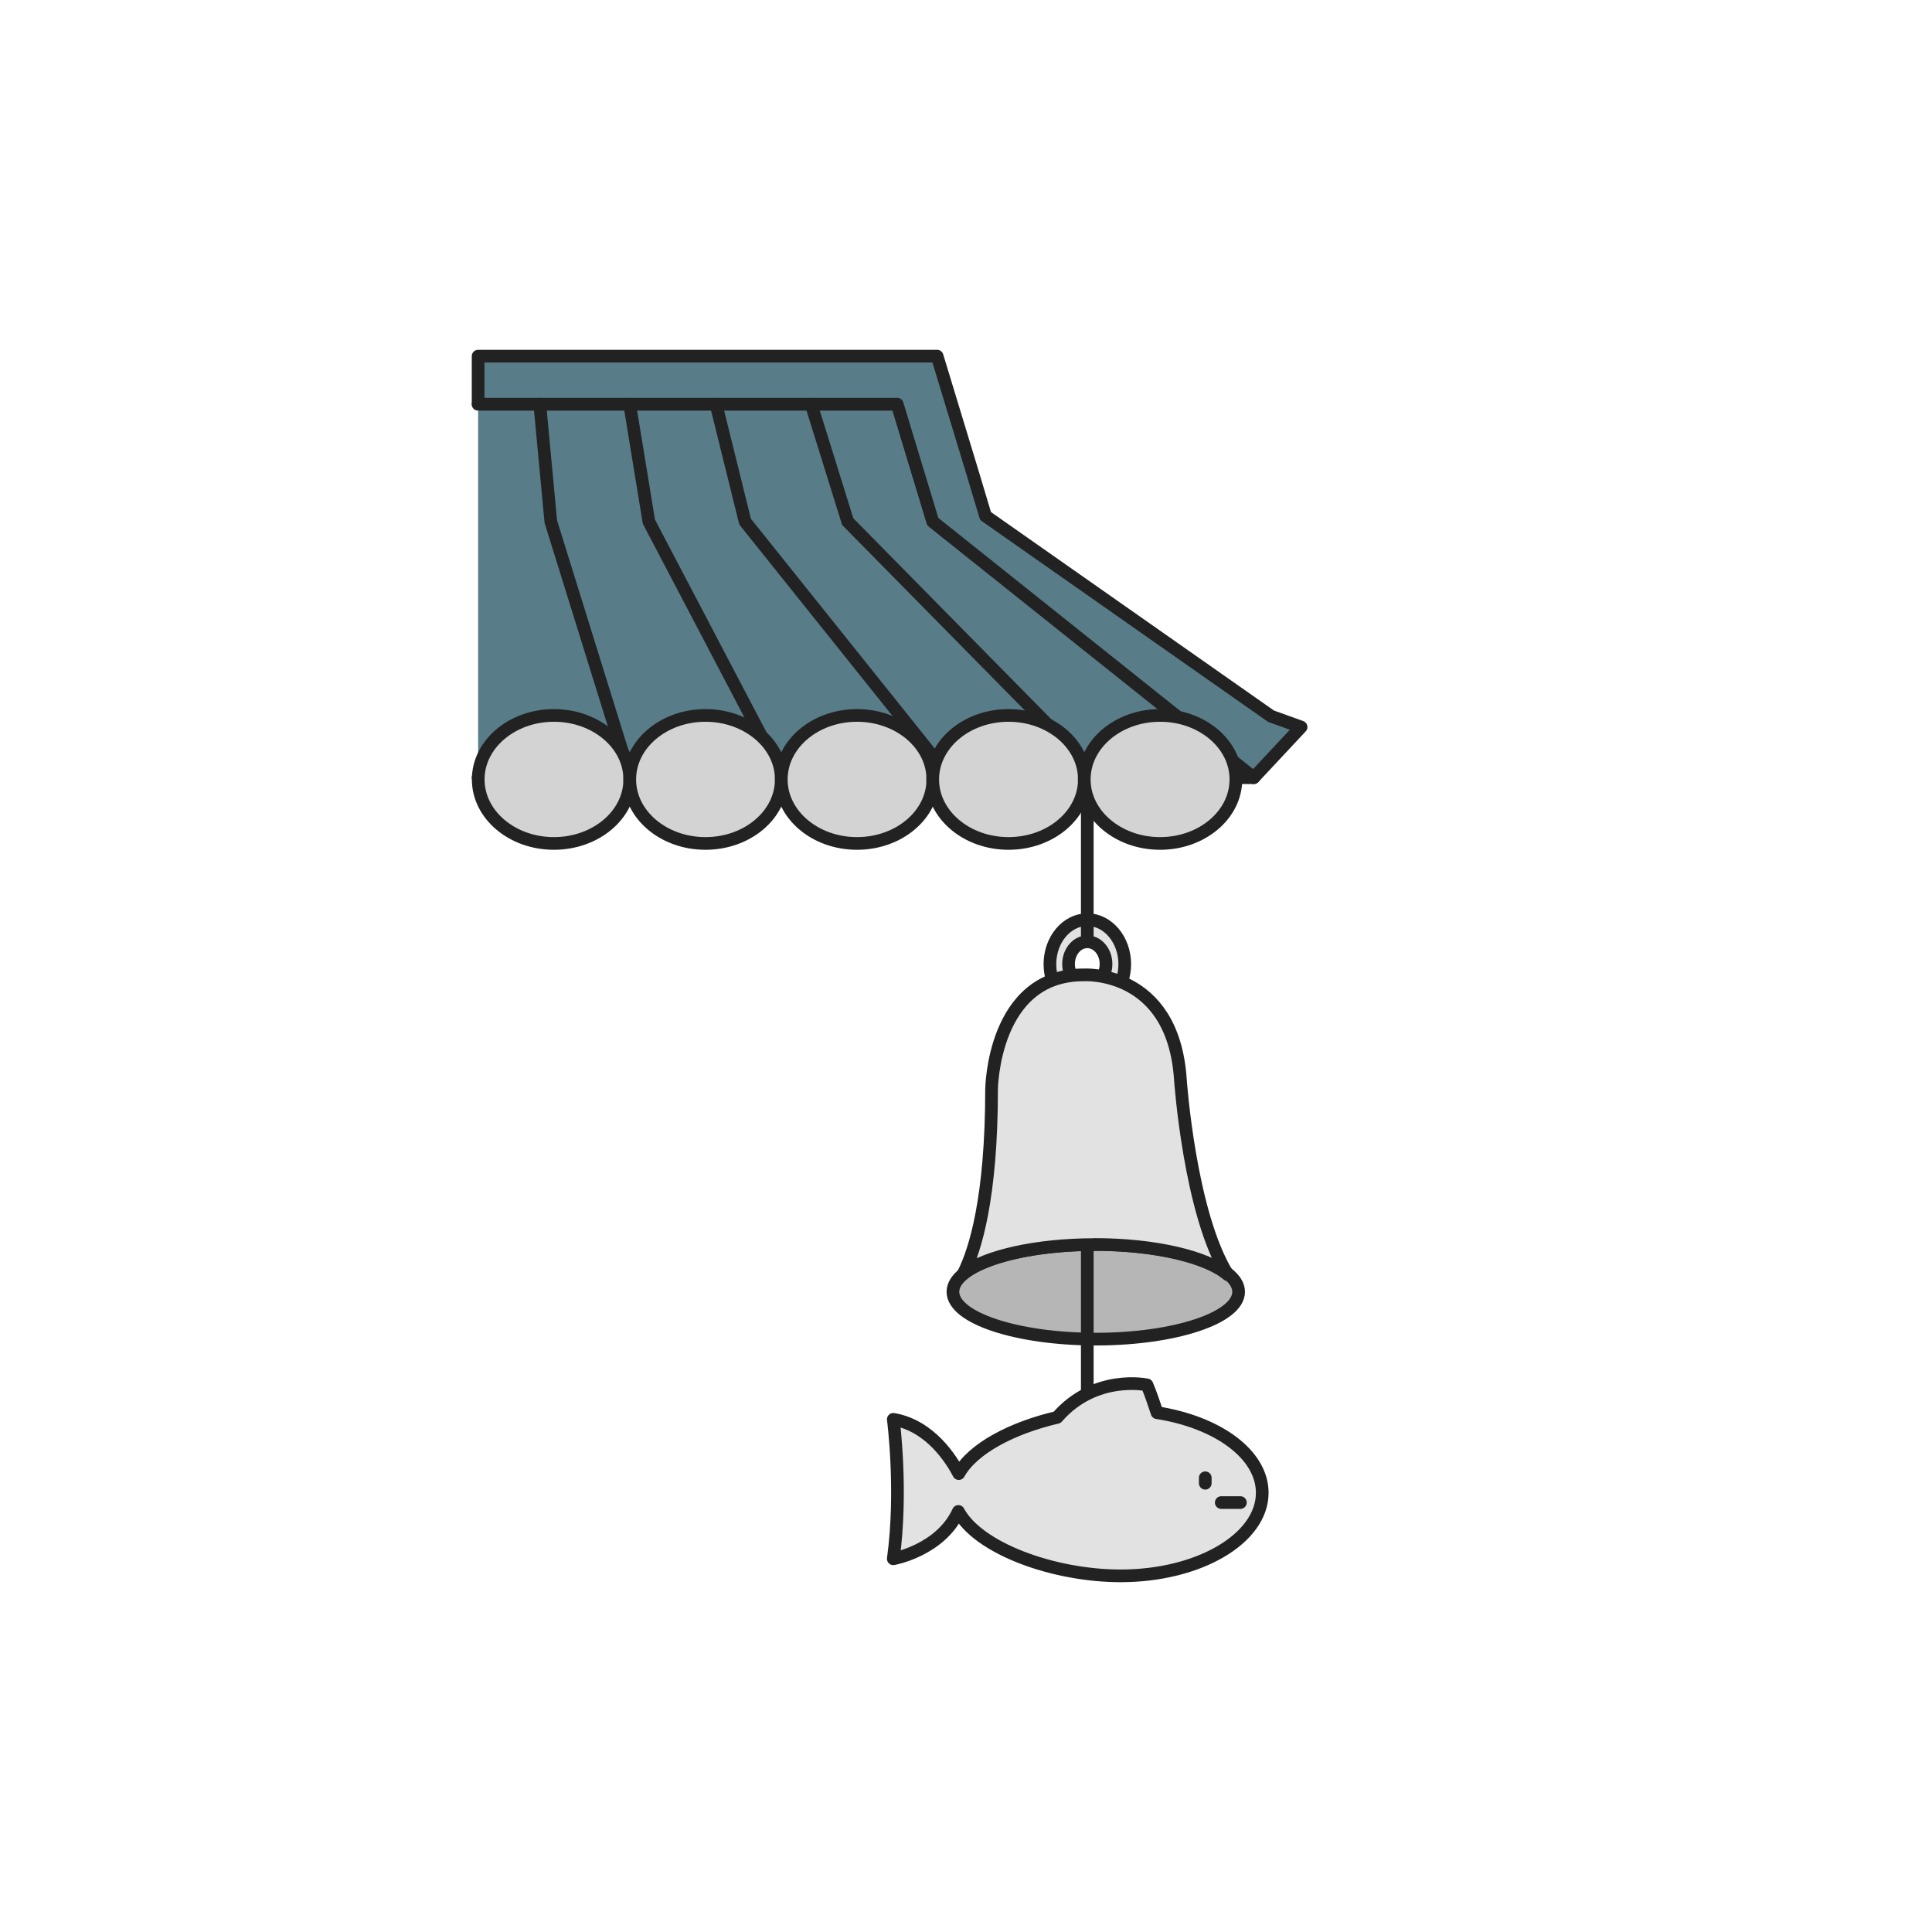 <?xml version="1.0" encoding="UTF-8"?>
<svg id="uuid-0f3f74b9-e24b-45f5-8620-2344b32193da" data-name="레이어 1" xmlns="http://www.w3.org/2000/svg" viewBox="0 0 198 198">
  <defs>
    <style>
      .uuid-5c39e828-e60e-4a90-952f-259f655d3a67 {
        fill: #587d89;
      }

      .uuid-5c39e828-e60e-4a90-952f-259f655d3a67, .uuid-f1a195c8-5f69-40b5-a9a1-9d2ba644d1ff, .uuid-64740646-d414-42f3-a9df-f2c1ed4e0e07, .uuid-d524d14e-4814-4e9b-8f7d-6d371d47efef, .uuid-03a57855-d872-47af-a5ae-55e9c494780a {
        stroke: #222;
        stroke-linecap: round;
        stroke-linejoin: round;
        stroke-width: 1.3px;
      }

      .uuid-f1a195c8-5f69-40b5-a9a1-9d2ba644d1ff {
        fill: #b7b6b6;
      }

      .uuid-2108b095-212d-4a34-a886-f30bea54f774 {
        fill: #848484;
      }

      .uuid-64740646-d414-42f3-a9df-f2c1ed4e0e07 {
        fill: none;
      }

      .uuid-d524d14e-4814-4e9b-8f7d-6d371d47efef {
        fill: #d3d3d3;
      }

      .uuid-03a57855-d872-47af-a5ae-55e9c494780a {
        fill: #e2e2e2;
      }
    </style>
  </defs>
  <path class="uuid-03a57855-d872-47af-a5ae-55e9c494780a" d="M111.43,103.37c-2.11,0-3.83-2.05-3.83-4.56s1.72-4.56,3.83-4.56,3.84,2.05,3.84,4.56-1.72,4.56-3.84,4.56Zm0-6.85c-1.06,0-1.92,1.02-1.92,2.28s.86,2.28,1.92,2.28,1.92-1.02,1.92-2.28-.86-2.28-1.92-2.28Z"/>
  <path class="uuid-f1a195c8-5f69-40b5-a9a1-9d2ba644d1ff" d="M126.94,132.39c0,2.68-6.56,4.85-14.64,4.85s-14.64-2.17-14.64-4.85,6.56-4.85,14.64-4.85,14.64,2.17,14.64,4.85Z"/>
  <line class="uuid-64740646-d414-42f3-a9df-f2c1ed4e0e07" x1="111.43" y1="127.54" x2="111.43" y2="150.05"/>
  <path class="uuid-2108b095-212d-4a34-a886-f30bea54f774" d="M112.3,100.38s.04-.13,0-.13-.04,.13,0,.13h0Z"/>
  <path class="uuid-03a57855-d872-47af-a5ae-55e9c494780a" d="M118.58,144.78c-.27-.82-.66-1.98-1.03-2.85,0,0-5.32-1.15-9.21,3.33-4.62,1.08-8.65,3.19-10.08,5.76-.71-1.36-2.89-4.92-6.71-5.56,0,0,.96,7.3,0,14.29,0,0,4.83-.86,6.67-4.85,2.03,3.78,9.73,6.6,16.63,6.6,8.01,0,14.51-3.81,14.51-8.51,0-3.94-4.57-7.24-10.77-8.21Z"/>
  <path class="uuid-03a57855-d872-47af-a5ae-55e9c494780a" d="M112.19,127.54c6.22,0,11.52,1.29,13.64,3.1-3.92-6.3-4.86-20.03-4.86-20.03-.76-11.31-9.93-10.7-9.93-10.7-9.3,0-9.42,11.72-9.42,11.72,0,11.2-1.7,16.51-2.86,18.84,2.25-1.72,7.42-2.92,13.43-2.92Z"/>
  <line class="uuid-64740646-d414-42f3-a9df-f2c1ed4e0e07" x1="111.43" y1="77.45" x2="111.43" y2="96.12"/>
  <line class="uuid-64740646-d414-42f3-a9df-f2c1ed4e0e07" x1="123.52" y1="151.45" x2="123.52" y2="152.01"/>
  <line class="uuid-64740646-d414-42f3-a9df-f2c1ed4e0e07" x1="125.16" y1="153.99" x2="127.12" y2="153.99"/>
  <polyline class="uuid-5c39e828-e60e-4a90-952f-259f655d3a67" points="49 41.42 91.95 41.42 95.6 53.46 128.49 79.7 49 79.7"/>
  <polygon class="uuid-5c39e828-e60e-4a90-952f-259f655d3a67" points="130.26 73.4 101 52.88 99.7 48.54 96.04 36.5 49 36.5 49 41.42 91.95 41.42 95.6 53.46 128.49 79.7 133.34 74.51 130.26 73.4"/>
  <polyline class="uuid-64740646-d414-42f3-a9df-f2c1ed4e0e07" points="83.13 41.42 86.88 53.46 112.73 79.7"/>
  <polyline class="uuid-64740646-d414-42f3-a9df-f2c1ed4e0e07" points="73.38 41.42 76.36 53.46 97.36 79.7"/>
  <polyline class="uuid-64740646-d414-42f3-a9df-f2c1ed4e0e07" points="64.53 41.42 66.5 53.46 80.26 79.7"/>
  <polyline class="uuid-64740646-d414-42f3-a9df-f2c1ed4e0e07" points="55.32 41.42 56.45 53.46 64.61 79.7"/>
  <path class="uuid-d524d14e-4814-4e9b-8f7d-6d371d47efef" d="M64.54,79.88c0,3.62-3.48,6.56-7.77,6.56s-7.76-2.94-7.76-6.56,3.48-6.56,7.76-6.56,7.77,2.94,7.77,6.56Z"/>
  <path class="uuid-d524d14e-4814-4e9b-8f7d-6d371d47efef" d="M80.07,79.88c0,3.62-3.48,6.56-7.77,6.56s-7.76-2.94-7.76-6.56,3.48-6.56,7.76-6.56,7.77,2.94,7.77,6.56Z"/>
  <path class="uuid-d524d14e-4814-4e9b-8f7d-6d371d47efef" d="M95.6,79.88c0,3.62-3.48,6.56-7.77,6.56s-7.76-2.94-7.76-6.56,3.48-6.56,7.76-6.56,7.77,2.94,7.77,6.56Z"/>
  <path class="uuid-d524d14e-4814-4e9b-8f7d-6d371d47efef" d="M111.13,79.88c0,3.62-3.48,6.56-7.77,6.56s-7.77-2.94-7.77-6.56,3.48-6.56,7.77-6.56,7.77,2.94,7.77,6.56Z"/>
  <path class="uuid-d524d14e-4814-4e9b-8f7d-6d371d47efef" d="M126.66,79.88c0,3.62-3.48,6.56-7.77,6.56s-7.77-2.94-7.77-6.56,3.48-6.56,7.77-6.56,7.77,2.94,7.77,6.56Z"/>
</svg>